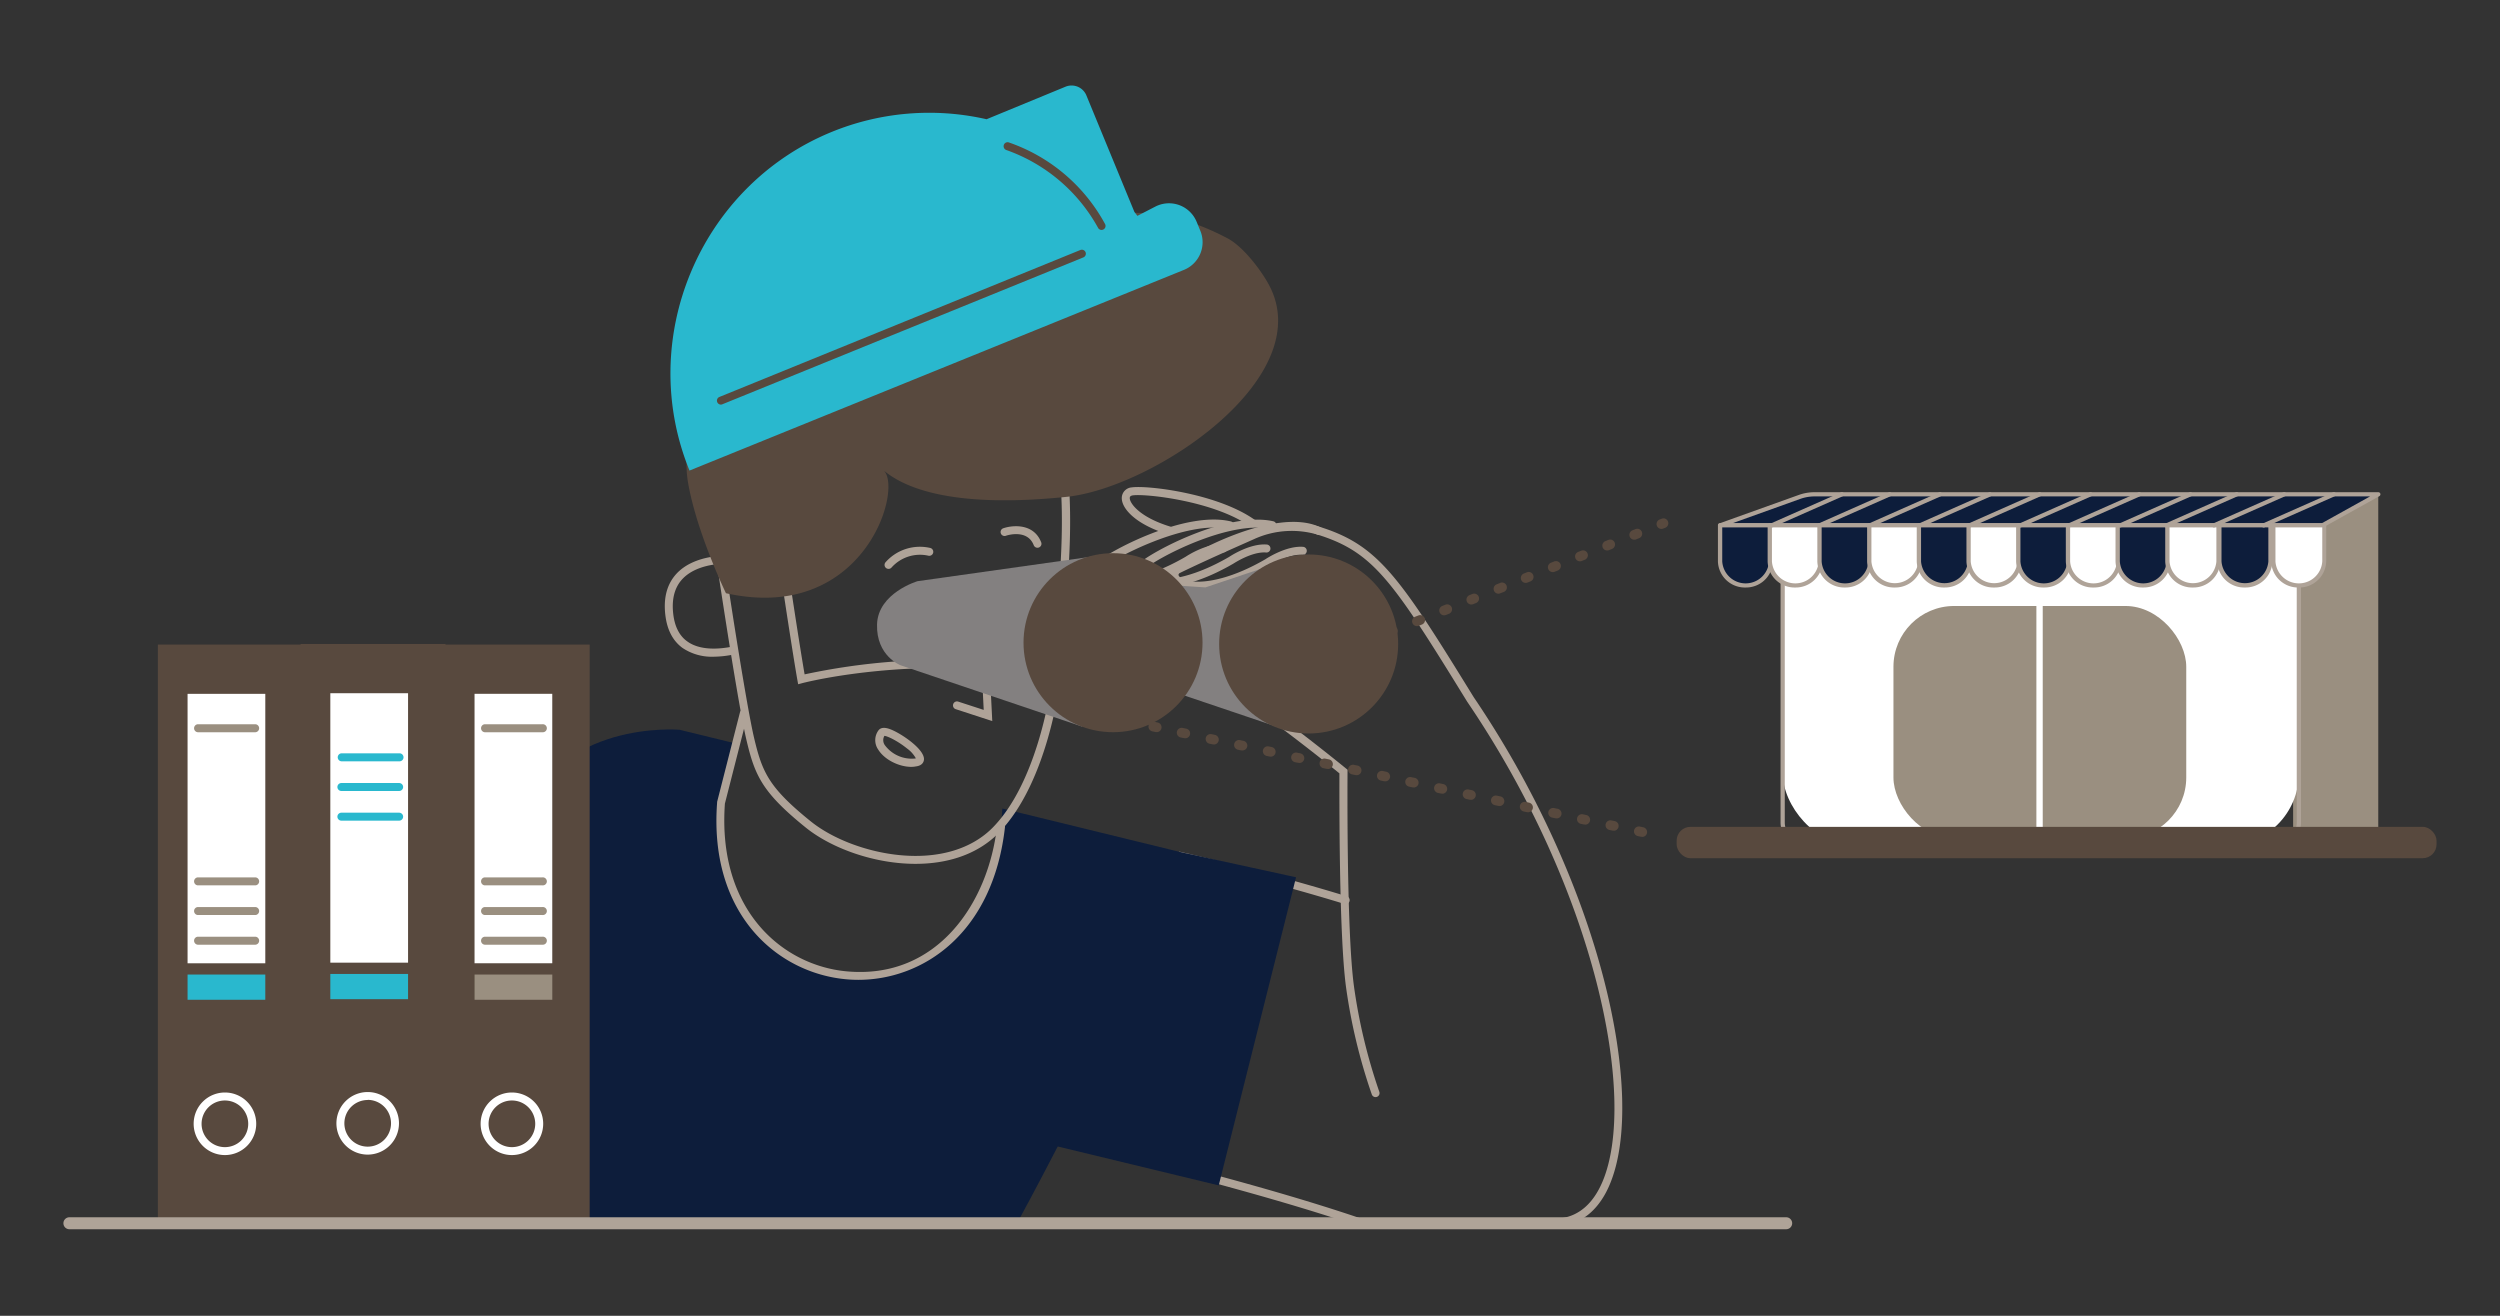 <svg xmlns="http://www.w3.org/2000/svg" viewBox="0 0 760 400"><rect x="0" y="0" width="760" height="400" fill="#333333" stroke="none"/><defs><style>.cls-1{fill:none;}.cls-2{fill:#9a8f80;}.cls-3{fill:#fff;}.cls-4{fill:#afa398;}.cls-5{fill:#0d1d3b;}.cls-6{fill:#58493e;}.cls-7{fill:#838080;}.cls-8{fill:#29b8ce;}</style></defs><g id="Livello_2" data-name="Livello 2"><g id="Livello_1-2" data-name="Livello 1"><rect class="cls-1" width="760" height="400"/><polygon class="cls-2" points="722.99 150.27 722.99 258.3 697.11 258.3 697.11 159.21 722.99 150.27"/><g id="screen"><rect class="cls-3" x="541.96" y="152.15" width="156.89" height="104.94" rx="22"/><path class="cls-4" d="M691.79,257.73H549a7.72,7.72,0,0,1-7.71-7.71V159.21a7.71,7.71,0,0,1,7.71-7.7H691.79a7.71,7.71,0,0,1,7.71,7.7V250A7.72,7.72,0,0,1,691.79,257.73ZM549,152.79a6.44,6.44,0,0,0-6.43,6.42V250a6.44,6.44,0,0,0,6.43,6.42H691.79a6.43,6.43,0,0,0,6.42-6.42V159.21a6.43,6.43,0,0,0-6.42-6.42Z"/></g><g id="screen-2" data-name="screen"><rect class="cls-3" x="552.52" y="155.91" width="135.78" height="102.38" rx="22"/></g><rect class="cls-2" x="575.61" y="184.22" width="89.01" height="70.6" rx="18.47"/><path class="cls-5" d="M706,159.72H522.92L547,151.08a13.51,13.51,0,0,1,4.63-.81H723Z"/><path class="cls-4" d="M706,160.36H522.92a.65.65,0,0,1-.22-1.25l24.11-8.64a14.3,14.3,0,0,1,4.85-.84H723a.64.64,0,0,1,.63.48.65.65,0,0,1-.31.72l-17,9.45A.71.71,0,0,1,706,160.36Zm-179.36-1.29H705.81l14.69-8.16H551.66a13.05,13.05,0,0,0-4.42.77Z"/><path class="cls-5" d="M538.37,159.69H522.92s0,10.84,0,11a7.78,7.78,0,0,0,15.52,0C538.42,170.41,538.37,159.69,538.37,159.69Z"/><path class="cls-4" d="M530.66,178.6a8.18,8.18,0,0,1-8.41-7.92c0-.15,0-11,0-11a.63.63,0,0,1,.64-.64h15.45a.64.64,0,0,1,.64.63s0,10.73,0,11A8.18,8.18,0,0,1,530.66,178.6Zm-7.1-18.27c0,2.33,0,10.22,0,10.35a7.13,7.13,0,0,0,14.23,0c0-.23,0-8,0-10.35Z"/><path class="cls-3" d="M553.48,159.69H538s0,10.84,0,11a7.77,7.77,0,0,0,15.51,0C553.52,170.41,553.48,159.69,553.48,159.69Z"/><path class="cls-4" d="M545.76,178.6a8.18,8.18,0,0,1-8.4-7.92c0-.15,0-11,0-11a.63.63,0,0,1,.64-.64h15.45a.64.64,0,0,1,.64.63s0,10.73,0,11A8.18,8.18,0,0,1,545.76,178.6Zm-7.09-18.27c0,2.33,0,10.22,0,10.35a7.13,7.13,0,0,0,14.23,0c0-.23,0-8,0-10.35Z"/><path class="cls-5" d="M568.59,159.69H553.14s0,10.84,0,11a7.78,7.78,0,0,0,15.52,0C568.63,170.41,568.59,159.69,568.59,159.69Z"/><path class="cls-4" d="M560.87,178.6a8.18,8.18,0,0,1-8.4-7.92c0-.15,0-11,0-11a.64.64,0,0,1,.65-.64h15.45a.64.64,0,0,1,.64.63s0,10.73,0,11A8.18,8.18,0,0,1,560.87,178.6Zm-7.09-18.27c0,2.33,0,10.22,0,10.35a7.13,7.13,0,0,0,14.23,0c0-.23,0-8,0-10.35Z"/><path class="cls-3" d="M583.7,159.69H568.24s0,10.84,0,11a7.78,7.78,0,0,0,15.52,0C583.74,170.41,583.7,159.69,583.7,159.69Z"/><path class="cls-4" d="M576,178.6a8.18,8.18,0,0,1-8.4-7.92c0-.15,0-11,0-11a.64.64,0,0,1,.64-.64h15.45a.64.64,0,0,1,.65.63s0,10.73,0,11A8.18,8.18,0,0,1,576,178.6Zm-7.09-18.27c0,2.33,0,10.22,0,10.35a7.14,7.14,0,0,0,14.24,0c0-.23,0-8-.05-10.35Z"/><path class="cls-5" d="M598.8,159.69H583.35s0,10.84,0,11a7.78,7.78,0,0,0,15.52,0C598.85,170.41,598.8,159.69,598.8,159.69Z"/><path class="cls-4" d="M591.09,178.6a8.18,8.18,0,0,1-8.4-7.92c0-.15,0-11,0-11a.64.64,0,0,1,.64-.64H598.8a.64.64,0,0,1,.65.63s0,10.73,0,11A8.18,8.18,0,0,1,591.09,178.6ZM584,160.33c0,2.33,0,10.22,0,10.35a7.14,7.14,0,0,0,14.24,0c0-.23,0-8-.05-10.35Z"/><path class="cls-3" d="M613.91,159.69H598.46s0,10.84,0,11a7.78,7.78,0,0,0,15.52,0C614,170.41,613.91,159.69,613.91,159.69Z"/><path class="cls-4" d="M606.2,178.6a8.18,8.18,0,0,1-8.4-7.92c0-.15,0-11,0-11a.64.64,0,0,1,.64-.64h15.45a.63.63,0,0,1,.64.63s.05,10.73.05,11A8.18,8.18,0,0,1,606.2,178.6Zm-7.1-18.27c0,2.33,0,10.22,0,10.35a7.14,7.14,0,0,0,14.24,0c0-.23,0-8-.05-10.35Z"/><path class="cls-5" d="M629,159.69H613.57s0,10.84,0,11a7.78,7.78,0,0,0,15.52,0C629.07,170.41,629,159.69,629,159.69Z"/><path class="cls-4" d="M621.31,178.6a8.18,8.18,0,0,1-8.41-7.92c0-.15,0-11,0-11a.64.64,0,0,1,.64-.64H629a.64.64,0,0,1,.64.63s.05,10.73.05,11A8.18,8.18,0,0,1,621.31,178.6Zm-7.1-18.27c0,2.33,0,10.22,0,10.35a7.13,7.13,0,0,0,14.23,0c0-.23,0-8,0-10.35Z"/><path class="cls-3" d="M644.13,159.69H628.68s0,10.84,0,11a7.77,7.77,0,0,0,15.51,0C644.17,170.41,644.13,159.69,644.13,159.69Z"/><path class="cls-4" d="M636.41,178.6a8.18,8.18,0,0,1-8.4-7.92c0-.15,0-11,0-11a.63.63,0,0,1,.64-.64h15.45a.64.64,0,0,1,.64.63s.05,10.73.05,11A8.18,8.18,0,0,1,636.41,178.6Zm-7.09-18.27c0,2.33,0,10.22,0,10.35a7.13,7.13,0,0,0,14.23,0c0-.23,0-8,0-10.35Z"/><path class="cls-5" d="M659.24,159.69H643.79s0,10.84,0,11a7.78,7.78,0,0,0,15.52,0C659.28,170.41,659.24,159.69,659.24,159.69Z"/><path class="cls-4" d="M651.52,178.6a8.18,8.18,0,0,1-8.4-7.92c0-.15,0-11,0-11a.64.64,0,0,1,.65-.64h15.45a.64.64,0,0,1,.64.63s0,10.73,0,11A8.17,8.17,0,0,1,651.52,178.6Zm-7.09-18.27c0,2.33,0,10.22,0,10.35a7.13,7.13,0,0,0,14.23,0c0-.23,0-8,0-10.35Z"/><path class="cls-3" d="M674.34,159.69H658.89s0,10.84,0,11a7.78,7.78,0,0,0,15.52,0C674.39,170.41,674.34,159.69,674.34,159.69Z"/><path class="cls-4" d="M666.63,178.6a8.18,8.18,0,0,1-8.4-7.92c0-.15,0-11,0-11a.64.64,0,0,1,.64-.64h15.45a.64.64,0,0,1,.65.63s0,10.73,0,11A8.18,8.18,0,0,1,666.63,178.6Zm-7.09-18.27c0,2.33,0,10.22,0,10.35a7.14,7.14,0,0,0,14.24,0c0-.23,0-8,0-10.35Z"/><path class="cls-5" d="M690.15,159.69H674.7s0,10.84,0,11a7.78,7.78,0,0,0,15.52,0C690.2,170.41,690.15,159.69,690.15,159.69Z"/><path class="cls-4" d="M682.44,178.6a8.18,8.18,0,0,1-8.4-7.92c0-.15,0-11,0-11a.64.64,0,0,1,.64-.64h15.45a.63.63,0,0,1,.64.63s.05,10.73.05,11A8.18,8.18,0,0,1,682.44,178.6Zm-7.1-18.27c0,2.33,0,10.22,0,10.35a7.14,7.14,0,0,0,14.24,0c0-.23,0-8,0-10.35Z"/><path class="cls-3" d="M706.55,159.69H691.1s0,10.84,0,11a7.78,7.78,0,0,0,15.52,0C706.59,170.41,706.55,159.69,706.55,159.69Z"/><path class="cls-4" d="M698.83,178.6a8.18,8.18,0,0,1-8.4-7.92c0-.15,0-11,0-11a.64.64,0,0,1,.65-.64h15.45a.64.64,0,0,1,.64.63s0,10.73,0,11A8.18,8.18,0,0,1,698.83,178.6Zm-7.09-18.27c0,2.33,0,10.22,0,10.35a7.13,7.13,0,0,0,14.23,0c0-.23,0-8,0-10.35Z"/><path class="cls-4" d="M538.58,160.36a.64.64,0,0,1-.26-1.23l21.35-9.45a.64.64,0,1,1,.52,1.18l-21.35,9.44A.58.58,0,0,1,538.58,160.36Z"/><path class="cls-4" d="M553.11,160.36a.63.63,0,0,1-.58-.38.64.64,0,0,1,.32-.85l21.35-9.45a.64.64,0,0,1,.52,1.18l-21.35,9.44A.58.58,0,0,1,553.11,160.36Z"/><path class="cls-4" d="M568.42,160.36a.64.64,0,0,1-.26-1.23l21.34-9.45a.64.64,0,1,1,.52,1.18l-21.34,9.44A.65.65,0,0,1,568.42,160.36Z"/><path class="cls-4" d="M583.56,160.36A.63.63,0,0,1,583,160a.64.64,0,0,1,.32-.85l21.35-9.45a.64.64,0,1,1,.52,1.18l-21.35,9.44A.58.58,0,0,1,583.56,160.36Z"/><path class="cls-4" d="M598.71,160.36a.64.64,0,0,1-.59-.38.65.65,0,0,1,.33-.85l21.35-9.45a.64.64,0,0,1,.52,1.18L599,160.3A.58.58,0,0,1,598.71,160.36Z"/><path class="cls-4" d="M614.17,160.36a.64.64,0,0,1-.26-1.23l21.34-9.45a.64.64,0,1,1,.52,1.18l-21.34,9.44A.65.65,0,0,1,614.17,160.36Z"/><path class="cls-4" d="M629,160.36a.63.63,0,0,1-.59-.38.64.64,0,0,1,.33-.85l21.34-9.45a.64.64,0,1,1,.52,1.18l-21.34,9.44A.65.65,0,0,1,629,160.36Z"/><path class="cls-4" d="M644.54,160.36a.64.64,0,0,1-.26-1.23l21.35-9.45a.64.64,0,0,1,.51,1.18L644.8,160.3A.62.62,0,0,1,644.54,160.36Z"/><path class="cls-4" d="M658.61,160.36a.64.64,0,0,1-.26-1.23l21.35-9.45a.64.64,0,0,1,.52,1.18l-21.35,9.44A.62.62,0,0,1,658.61,160.36Z"/><path class="cls-4" d="M673.05,160.36a.64.64,0,0,1-.59-.38.65.65,0,0,1,.33-.85l21.35-9.45a.64.64,0,0,1,.52,1.18l-21.35,9.44A.58.58,0,0,1,673.05,160.36Z"/><path class="cls-4" d="M688.16,160.36a.64.64,0,0,1-.26-1.23l21.35-9.45a.64.64,0,0,1,.51,1.18l-21.34,9.44A.62.62,0,0,1,688.16,160.36Z"/><path class="cls-3" d="M620.06,252.32a1,1,0,0,1-1-1V184.22a1,1,0,0,1,1.93,0v67.14A1,1,0,0,1,620.06,252.32Z"/><g id="shelf"><rect class="cls-6" x="509.7" y="251.36" width="231.01" height="9.53" rx="4.2"/></g><g id="arm"><g id="arm-2" data-name="arm"><path class="cls-4" d="M412.54,372.51a1.32,1.32,0,0,1-.39-.06c-59.28-20-164.25-41-165.31-41.17l-3-.6L358.56,258.9l.48.11c.25.06,25.22,5.75,50.4,13.47a1.21,1.21,0,0,1-.72,2.32c-23.15-7.1-46.12-12.48-49.73-13.31l-108.69,68c17.63,3.58,108.84,22.47,162.62,40.65a1.21,1.21,0,0,1-.38,2.36Z"/></g><g id="forearm"><path class="cls-4" d="M475.18,372.69a1.21,1.21,0,0,1-1.2-1,1.23,1.23,0,0,1,1-1.41c5.35-.91,9.44-4.63,12.16-11C497.87,334,485.2,271,446,213.28c-22.37-36.34-28.26-45.11-44.54-50.46a27.62,27.62,0,0,0-20.31,1.11l-1.42.63c-18,8-40.47,17.89-40.1,23.19.09,1.24,2,2.45,5.3,3.39,19,5.41,62.43,41,64.27,42.49l.45.37v.58c0,.48-.37,48,1.94,65.14a168.61,168.61,0,0,0,7.72,32.18,1.21,1.21,0,1,1-2.28.82A170.66,170.66,0,0,1,409.18,300c-2.19-16.29-2-59.37-2-64.9-4.72-3.85-45.4-36.68-62.94-41.66-4.58-1.3-6.89-3.12-7.06-5.56-.46-6.53,15.39-14,41.54-25.58l1.42-.63a29.94,29.94,0,0,1,22.05-1.19c17,5.6,23.56,15.29,45.81,51.45,18.11,26.66,32.16,57.13,39.56,85.75,6.81,26.34,7.45,49.12,1.77,62.48-3,7.11-7.87,11.43-14,12.48Z"/></g></g><g id="fingers"><path class="cls-4" d="M355.45,162.5a1.12,1.12,0,0,1-.35-.06c-10-3.05-14.31-8-14.07-11.27a3.25,3.25,0,0,1,3-3c4.67-.69,26,1.78,37.43,9.87a1.21,1.21,0,0,1-1.4,2c-11-7.75-31.73-10-35.67-9.45-.89.13-.92.56-.94.74-.11,1.53,2.84,5.87,12.36,8.77a1.22,1.22,0,0,1-.36,2.38Z"/><path class="cls-4" d="M339.92,178.53c-3.88,0-6.53-1.06-7.68-2.6a3.21,3.21,0,0,1,.53-4.47c4-3.8,27.58-16.33,41.43-12.94a1.21,1.21,0,0,1-.57,2.36c-12.56-3.08-35.65,9-39.18,12.34-.71.67-.42,1.05-.27,1.25,1.77,2.36,11.57,3.3,26.21-5.19.19-.13,6.35-4.26,11.58-3.76a1.2,1.2,0,0,1,1.09,1.32,1.23,1.23,0,0,1-1.32,1.1c-4.35-.41-10,3.36-10.06,3.39C352.6,176.6,345.14,178.53,339.92,178.53Z"/><path class="cls-4" d="M353.19,178.53c-3.88,0-6.53-1.06-7.68-2.6a3.2,3.2,0,0,1,.53-4.47c3.88-3.71,27.12-16.08,41-13a1.21,1.21,0,1,1-.53,2.36c-12.86-2.82-35.25,9-38.82,12.43-.7.67-.42,1.05-.26,1.25,1.77,2.36,11.57,3.3,26.21-5.19.19-.13,6.36-4.25,11.58-3.76a1.22,1.22,0,0,1-.23,2.42c-4.36-.41-10,3.36-10.07,3.39C365.87,176.6,358.41,178.53,353.19,178.53Z"/><path class="cls-4" d="M364.17,179.26c-3.88,0-6.53-1.06-7.68-2.6a3.19,3.19,0,0,1,.53-4.46c3.62-3.47,30.75-18.42,44.3-11.93a1.21,1.21,0,1,1-1,2.19c-11.78-5.63-37.82,7.89-41.59,11.49-.7.67-.42,1.05-.26,1.25,1.77,2.36,11.57,3.3,26.21-5.19.19-.13,6.37-4.24,11.58-3.76a1.22,1.22,0,0,1-.23,2.42c-4.35-.42-10,3.36-10.07,3.4C376.85,177.33,369.39,179.26,364.17,179.26Z"/></g><path class="cls-5" d="M123.54,371.87l186.32-1.25s4.94-9.05,11.69-22.09l48.94,11.83L394,266.69,358.71,259v0l-54-13.21c-3.3,71.62-90.4,64.38-85.56-1.75l4.61-18-17.16-4.19s-37.39-3.24-48.24,28.17c-15.9,46-34.83,121.87-34.83,121.87"/><path class="cls-4" d="M319.07,210.6a.86.86,0,0,1-.22,0,1.21,1.21,0,0,1-1-1.41c3.09-16.74,5.93-41.56,4.65-61A1.21,1.21,0,0,1,325,148c1.3,19.7-1.57,44.75-4.68,61.63A1.22,1.22,0,0,1,319.07,210.6Z"/><g id="ear"><path class="cls-4" d="M217,199.64a16,16,0,0,1-9.45-2.62c-2.9-2.08-4.66-5.34-5.24-9.69-.67-5,.25-9.11,2.73-12.21,3.65-4.57,9.79-5.76,13.13-6.07a1.21,1.21,0,0,1,.22,2.42c-2.95.27-8.37,1.3-11.46,5.16-2.05,2.57-2.79,6.06-2.22,10.38.49,3.66,1.92,6.37,4.25,8,3.83,2.75,9.46,2.38,13.51,1.59a1.21,1.21,0,1,1,.47,2.38A31,31,0,0,1,217,199.64Z"/></g><g id="neck"><path class="cls-4" d="M260.92,297.87q-1.91,0-3.78-.18C236.51,295.78,215.45,278.16,218,244l0-.21,6.95-27.25a1.21,1.21,0,1,1,2.35.6l-6.93,27.15c-2.33,32.47,17.54,49.2,37,51,27.73,2.56,43.14-21.06,45.73-44.1a1.21,1.21,0,1,1,2.41.27C301.86,283.85,280.54,297.87,260.92,297.87Z"/></g><g id="beard"><path class="cls-4" d="M278.33,262.61c-12.57,0-25.59-4.73-33.42-11.06-13.24-10.7-15.45-15.8-18-26.64-2.49-10.53-8.19-48.38-8.43-50l-.2-1.29,21.15-1.73.17,1.12c0,.23,3.33,22.31,5,32a199.79,199.79,0,0,1,52.84-4.14c.75.06,17.36,1.5,24.13,4l.89.33-.11.94c-.14,1.29-3.71,31.69-18.74,47.07C297,259.92,287.81,262.61,278.33,262.61Zm-57.28-86.76c1,6.86,6,39.15,8.2,48.5,2.48,10.47,4.48,15.05,17.18,25.31,6.69,5.4,17.11,9.36,27.21,10.31,11.77,1.12,21.79-1.88,28.21-8.45,13-13.29,17.19-39.35,17.93-44.68-7-2.21-22.37-3.54-22.53-3.55-30.76-1.54-53.11,4.32-53.34,4.38l-1.27.34-.24-1.3c-1.37-7.77-4.32-27.31-5.05-32.2Z"/></g><g id="nose"><path class="cls-4" d="M301.65,219.21l-11.1-3.62a1.2,1.2,0,0,1-.78-1.52,1.21,1.21,0,0,1,1.53-.78l7.75,2.52-1.28-25.62a1.22,1.22,0,0,1,2.43-.12Z"/></g><g id="brow"><path class="cls-4" d="M270.12,172.94a1.25,1.25,0,0,1-.76-.26,1.22,1.22,0,0,1-.19-1.71,13.92,13.92,0,0,1,13.59-4.4,1.21,1.21,0,1,1-.51,2.37,11.58,11.58,0,0,0-11.18,3.54A1.2,1.2,0,0,1,270.12,172.94Z"/></g><g id="brow-2" data-name="brow"><path class="cls-4" d="M315.39,166.52a1.23,1.23,0,0,1-1.13-.77c-1.94-5-8.18-3-8.45-2.88a1.21,1.21,0,1,1-.78-2.29c3-1,9.26-1.45,11.49,4.28a1.2,1.2,0,0,1-.69,1.57A1.12,1.12,0,0,1,315.39,166.52Z"/></g><g id="mouth"><path class="cls-4" d="M277.09,233.13c-3.86,0-8.24-2.21-10.12-5.27a5,5,0,0,1,.08-5.82c1-1.35,3.05-.56,3.72-.3,3.16,1.21,10.44,6.08,10.11,9.23-.05.51-.38,1.73-2.32,2A8.75,8.75,0,0,1,277.09,233.13Zm-8.23-9.43a2.61,2.61,0,0,0,.18,2.89,10.17,10.17,0,0,0,9.14,4l.24-.05a9,9,0,0,0-2.68-3C273,225.32,269.87,223.78,268.86,223.7Zm.15-.23Zm-1-.71h0Z"/></g><g id="binoculars"><path class="cls-7" d="M328.94,220.88l-55.19-18.65s-7.39-2.81-7.13-12.39,12.31-13.16,12.31-13.16l58.82-8.3Z"/><path class="cls-7" d="M388,220.88,332.8,202.23s-7.38-2.81-7.12-12.39S338,176.68,338,176.68l28.45,1.89,30.37-10.19Z"/><circle class="cls-6" cx="338.36" cy="195.38" r="27.21"/><circle class="cls-6" cx="397.83" cy="195.77" r="27.21"/></g><rect class="cls-6" x="25.46" y="261.71" width="175.9" height="44.02" transform="translate(397.13 170.31) rotate(90)"/><rect class="cls-3" x="71.28" y="239.88" width="81.91" height="23.63" transform="translate(363.93 139.46) rotate(90)"/><rect class="cls-8" x="108.4" y="288.09" width="7.67" height="23.63" transform="translate(412.14 187.68) rotate(90)"/><path class="cls-3" d="M111.78,351a9.51,9.51,0,1,1,9.51-9.51A9.52,9.52,0,0,1,111.78,351Zm0-16.6a7.09,7.09,0,1,0,7.09,7.09A7.1,7.1,0,0,0,111.78,334.36Z"/><path class="cls-8" d="M121.34,231.44H103.78a1.22,1.22,0,0,1,0-2.43h17.56a1.22,1.22,0,1,1,0,2.43Z"/><path class="cls-8" d="M121.34,240.46H103.78a1.21,1.21,0,0,1,0-2.42h17.56a1.21,1.21,0,1,1,0,2.42Z"/><path class="cls-8" d="M121.34,249.48H103.78a1.21,1.21,0,0,1,0-2.42h17.56a1.21,1.21,0,1,1,0,2.42Z"/><rect class="cls-6" x="69.3" y="261.89" width="175.9" height="44.02" transform="translate(441.15 126.65) rotate(90)"/><rect class="cls-3" x="115.12" y="240.06" width="81.91" height="23.63" transform="translate(407.95 95.8) rotate(90)"/><rect class="cls-2" x="152.24" y="288.27" width="7.67" height="23.63" transform="translate(456.17 144.02) rotate(90)"/><path class="cls-3" d="M155.62,351.14a9.51,9.51,0,1,1,9.51-9.51A9.52,9.52,0,0,1,155.62,351.14Zm0-16.59a7.09,7.09,0,1,0,7.09,7.08A7.09,7.09,0,0,0,155.62,334.55Z"/><path class="cls-2" d="M164.91,269.15H147.35a1.22,1.22,0,0,1,0-2.43h17.56a1.22,1.22,0,1,1,0,2.43Z"/><path class="cls-2" d="M164.91,222.6H147.35a1.22,1.22,0,0,1,0-2.43h17.56a1.22,1.22,0,1,1,0,2.43Z"/><path class="cls-2" d="M164.91,278.17H147.35a1.22,1.22,0,0,1,0-2.43h17.56a1.22,1.22,0,1,1,0,2.43Z"/><path class="cls-2" d="M164.91,287.19H147.35a1.22,1.22,0,0,1,0-2.43h17.56a1.22,1.22,0,1,1,0,2.43Z"/><rect class="cls-6" x="-17.95" y="261.89" width="175.9" height="44.02" transform="translate(353.9 213.9) rotate(90)"/><rect class="cls-3" x="27.88" y="240.06" width="81.91" height="23.63" transform="translate(320.71 183.05) rotate(90)"/><rect class="cls-8" x="65" y="288.27" width="7.67" height="23.63" transform="translate(368.92 231.26) rotate(90)"/><path class="cls-3" d="M68.38,351.14a9.51,9.51,0,1,1,9.51-9.51A9.51,9.51,0,0,1,68.38,351.14Zm0-16.59a7.09,7.09,0,1,0,7.08,7.08A7.09,7.09,0,0,0,68.38,334.55Z"/><path class="cls-2" d="M77.67,269.15H60.11a1.22,1.22,0,0,1,0-2.43H77.67a1.22,1.22,0,0,1,0,2.43Z"/><path class="cls-2" d="M77.67,222.6H60.11a1.22,1.22,0,0,1,0-2.43H77.67a1.22,1.22,0,0,1,0,2.43Z"/><path class="cls-2" d="M77.67,278.17H60.11a1.22,1.22,0,0,1,0-2.43H77.67a1.22,1.22,0,0,1,0,2.43Z"/><path class="cls-2" d="M77.67,287.19H60.11a1.22,1.22,0,0,1,0-2.43H77.67a1.22,1.22,0,0,1,0,2.43Z"/><g id="line"><path class="cls-4" d="M543,373.69H21.1a1.82,1.82,0,0,1,0-3.64H543a1.82,1.82,0,1,1,0,3.64Z"/></g><g id="hair"><path class="cls-6" d="M220.69,180.34s-8.89-18.4-11.51-33.55c-2.46-14.25,5-28.53,18.41-34,11.21-4.56,14.85-3.07,14.85-3.07s-6.66-11.84,10.64-29.27a31.6,31.6,0,0,1,23.18-9.31A30.43,30.43,0,0,1,304,89.61S326.6,47.9,373.14,72.43c4.69,2.47,10,9.39,12.53,14,15.43,28.25-35.08,61.89-61.41,64.61-28.91,3-47.07-.61-55.91-8.27C275,147.42,263.18,189.76,220.69,180.34Z"/></g><path class="cls-6" d="M406,200.19a1.48,1.48,0,0,1-.55-2.86l.92-.36a1.48,1.48,0,1,1,1.09,2.75l-.92.36A1.31,1.31,0,0,1,406,200.19Zm8.25-3.28a1.49,1.49,0,0,1-1.37-.94,1.47,1.47,0,0,1,.83-1.92l.91-.37a1.49,1.49,0,0,1,1.1,2.76l-.92.36A1.5,1.5,0,0,1,414.22,196.91Zm8.26-3.29a1.48,1.48,0,0,1-.55-2.86l.92-.36a1.48,1.48,0,1,1,1.1,2.75l-.92.37A1.52,1.52,0,0,1,422.48,193.62Zm8.26-3.28a1.48,1.48,0,0,1-.55-2.86l.92-.36a1.48,1.48,0,1,1,1.09,2.75l-.91.36A1.35,1.35,0,0,1,430.74,190.34Zm8.26-3.28a1.48,1.48,0,0,1-.55-2.86l.92-.37a1.48,1.48,0,0,1,1.09,2.76l-.92.36A1.49,1.49,0,0,1,439,187.06Zm8.25-3.29a1.48,1.48,0,0,1-1.37-.93,1.49,1.49,0,0,1,.83-1.93l.92-.36a1.48,1.48,0,0,1,1.09,2.75l-.92.37A1.49,1.49,0,0,1,447.25,183.77Zm8.26-3.28a1.48,1.48,0,0,1-.54-2.86l.91-.36A1.48,1.48,0,1,1,457,180l-.92.36A1.5,1.5,0,0,1,455.51,180.49Zm8.26-3.29a1.48,1.48,0,0,1-.55-2.85l.92-.37a1.48,1.48,0,0,1,1.09,2.76l-.91.36A1.52,1.52,0,0,1,463.77,177.2Zm8.26-3.28a1.48,1.48,0,0,1-.55-2.86l.92-.36a1.48,1.48,0,1,1,1.09,2.75l-.91.37A1.52,1.52,0,0,1,472,173.92Zm8.26-3.28a1.48,1.48,0,0,1-.55-2.86l.92-.36a1.47,1.47,0,0,1,1.92.82,1.49,1.49,0,0,1-.83,1.93l-.92.36A1.49,1.49,0,0,1,480.29,170.64Zm8.25-3.29a1.48,1.48,0,0,1-.54-2.85l.91-.37a1.48,1.48,0,1,1,1.1,2.75l-.92.37A1.49,1.49,0,0,1,488.54,167.35Zm8.26-3.28a1.48,1.48,0,0,1-.55-2.86l.92-.36a1.48,1.48,0,1,1,1.1,2.75l-.92.37A1.52,1.52,0,0,1,496.8,164.07Zm8.26-3.28a1.48,1.48,0,0,1-.55-2.86l.66-.26a1.48,1.48,0,0,1,1.09,2.75l-.65.26A1.54,1.54,0,0,1,505.06,160.79Z"/><path class="cls-6" d="M499.26,254.39a1.63,1.63,0,0,1-.31,0l-1-.21a1.48,1.48,0,1,1,.63-2.89l1,.21a1.48,1.48,0,0,1-.31,2.92Zm-8.68-1.87a1.73,1.73,0,0,1-.32,0l-1-.21a1.48,1.48,0,0,1,.62-2.9l1,.21a1.48,1.48,0,0,1-.31,2.93Zm-8.69-1.87a1.1,1.1,0,0,1-.31,0l-1-.2a1.48,1.48,0,1,1,.63-2.9l1,.21a1.48,1.48,0,0,1-.31,2.93Zm-8.69-1.88a1.63,1.63,0,0,1-.31,0l-1-.21a1.48,1.48,0,1,1,.63-2.89l1,.2a1.48,1.48,0,0,1-.31,2.93Zm-8.68-1.87a1.73,1.73,0,0,1-.32,0l-1-.21a1.48,1.48,0,0,1,.62-2.9l1,.21a1.48,1.48,0,0,1-.31,2.93ZM455.83,245a1.87,1.87,0,0,1-.32,0l-1-.21a1.48,1.48,0,1,1,.62-2.89l1,.21a1.48,1.48,0,0,1-.31,2.93Zm-8.69-1.88a1.63,1.63,0,0,1-.31,0l-1-.21a1.48,1.48,0,0,1,.63-2.9l1,.21a1.48,1.48,0,0,1-.31,2.93Zm-8.68-1.87a1.17,1.17,0,0,1-.32,0l-1-.2a1.48,1.48,0,0,1,.62-2.9l1,.21a1.48,1.48,0,0,1-.31,2.93Zm-8.69-1.88a1.73,1.73,0,0,1-.32,0l-1-.21a1.48,1.48,0,1,1,.62-2.89l1,.2a1.48,1.48,0,0,1-.31,2.93Zm-8.69-1.87a1.63,1.63,0,0,1-.31,0l-1-.21a1.48,1.48,0,0,1,.63-2.9l1,.21a1.48,1.48,0,0,1-.31,2.93Zm-8.69-1.87a1.15,1.15,0,0,1-.31,0l-1-.21a1.48,1.48,0,1,1,.62-2.89l1,.21a1.48,1.48,0,0,1-.32,2.93Zm-8.68-1.88a1.73,1.73,0,0,1-.32,0l-1-.21a1.48,1.48,0,1,1,.62-2.89l1,.2a1.48,1.48,0,0,1-.31,2.93ZM395,231.91a1.1,1.1,0,0,1-.31,0l-1-.2a1.48,1.48,0,0,1,.63-2.9l1,.21a1.48,1.48,0,0,1-.31,2.93ZM386.33,230l-.31,0-1-.21a1.48,1.48,0,0,1,.63-2.89l1,.21a1.48,1.48,0,0,1-.31,2.92Zm-8.68-1.87a1.73,1.73,0,0,1-.32,0l-1-.21A1.48,1.48,0,0,1,377,225l1,.21a1.48,1.48,0,0,1-.31,2.93ZM369,226.29a1.1,1.1,0,0,1-.31,0l-1-.2a1.48,1.48,0,0,1,.63-2.9l1,.21a1.48,1.48,0,0,1-.31,2.93Zm-8.69-1.88-.31,0-1-.21a1.48,1.48,0,1,1,.62-2.89l1,.2a1.48,1.48,0,0,1-.31,2.93Zm-8.68-1.87a1.73,1.73,0,0,1-.32,0l-1-.21a1.48,1.48,0,0,1,.62-2.9l1,.21a1.48,1.48,0,0,1-.31,2.93Z"/><g id="shape"><path class="cls-8" d="M351.21,62.81l-5.44,2.81c-.3-.4-.6-.79-.91-1.18L330.26,29a4.87,4.87,0,0,0-6.35-2.64l-24,9.89a78.35,78.35,0,0,0-47.23,3.92c-40,16.46-59.4,62.85-43.07,102.88l150.3-61a9.08,9.08,0,0,0,5-11.86l-1.12-2.72A9.08,9.08,0,0,0,351.21,62.81Z"/></g><path class="cls-6" d="M219.19,123a1.21,1.21,0,0,1-.46-2.34L328.43,76a1.21,1.21,0,0,1,.91,2.25L219.65,122.88A1.25,1.25,0,0,1,219.19,123Z"/><path class="cls-6" d="M334.87,69.9a1.2,1.2,0,0,1-1.06-.64A51.36,51.36,0,0,0,305.9,45.6a1.22,1.22,0,0,1,.67-2.34,52.89,52.89,0,0,1,29.37,24.85,1.21,1.21,0,0,1-.49,1.64A1.19,1.19,0,0,1,334.87,69.9Z"/></g></g></svg>